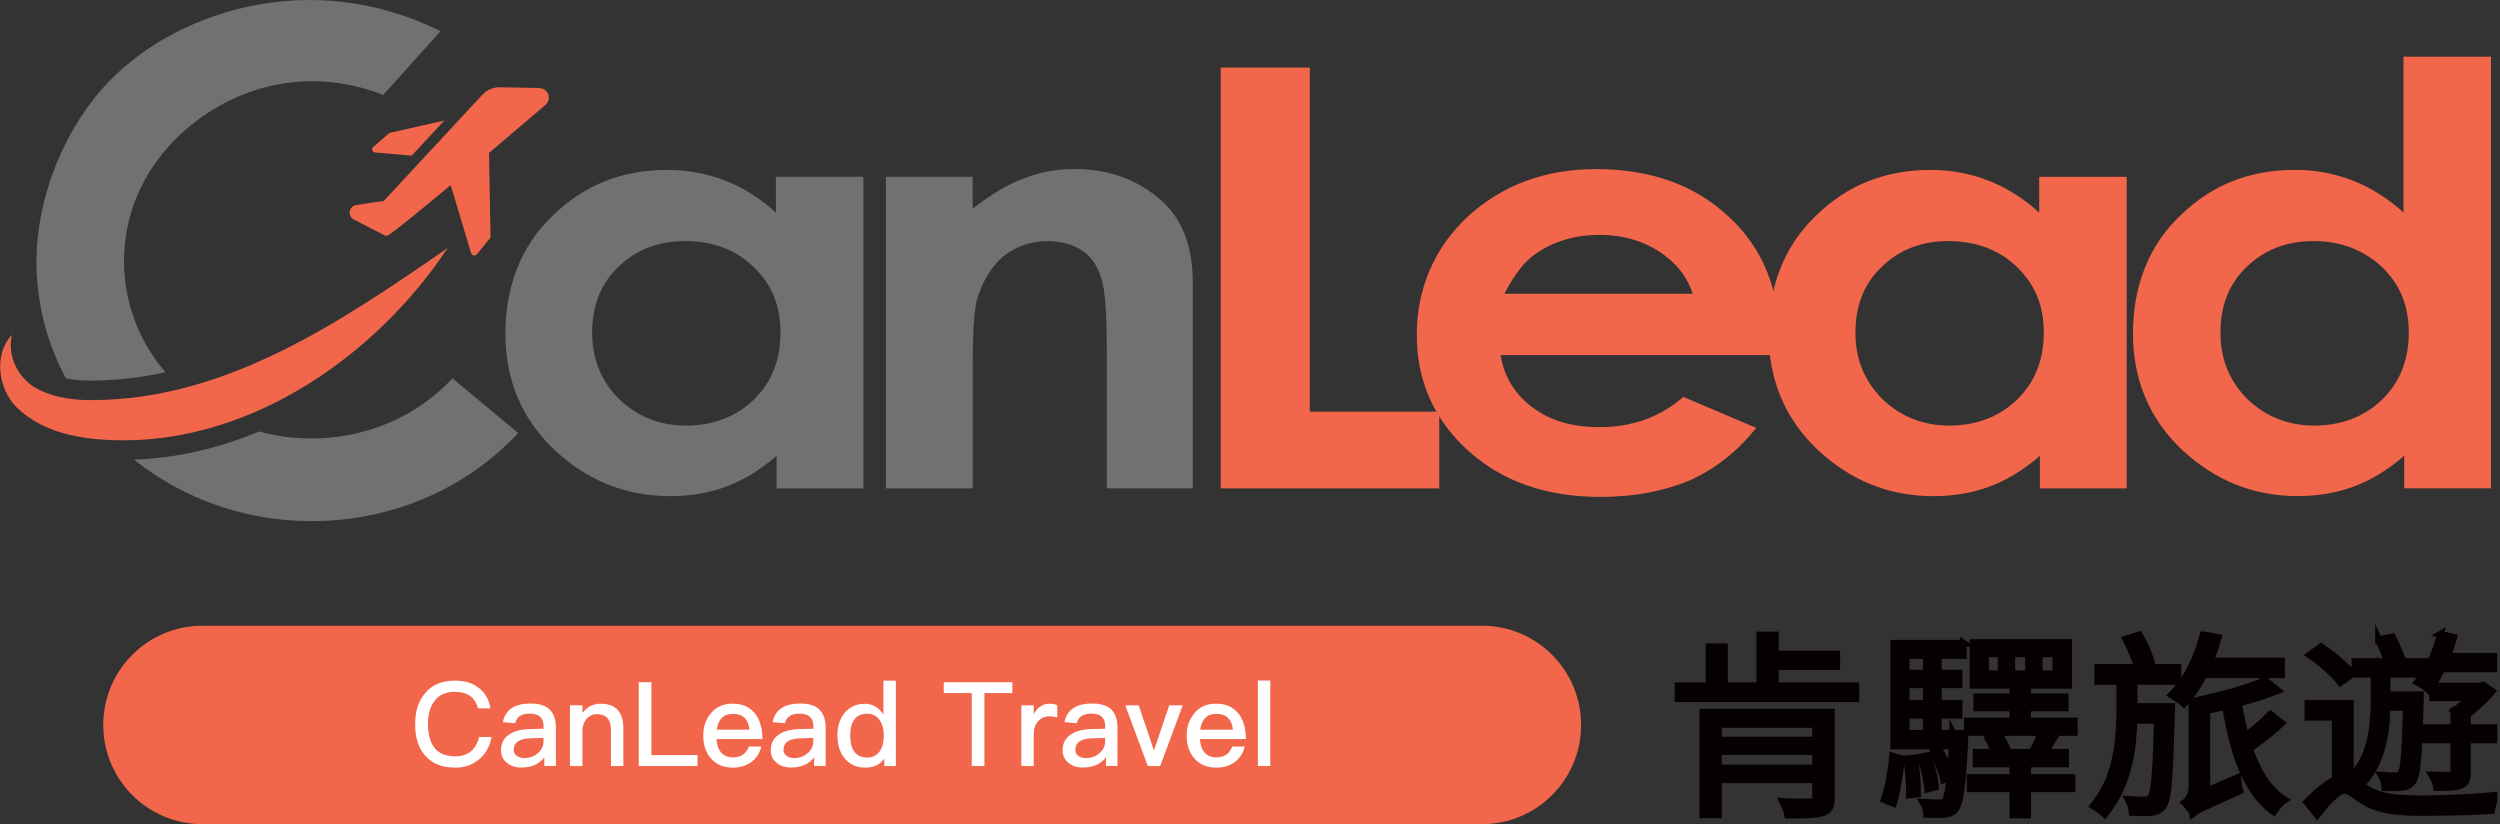 <svg width="91" height="30" viewBox="0 0 91 30" fill="none" xmlns="http://www.w3.org/2000/svg">
<rect x="0" y="0" width="91" height="30" fill="#333333" stroke="none"/>
<g clip-path="url(#clip0_250_580)">
<path d="M61.084 24.964H67.548V25.428H61.084V24.964ZM61.99 25.926H66.331V26.366H62.549V29.655H61.988V25.926H61.99ZM62.213 23.548H62.767V25.249H62.213V23.548ZM62.25 26.943H66.405V27.356H62.25V26.943ZM62.25 27.954H66.405V28.38H62.25V27.954ZM64.06 23.115H64.621V25.3H64.06V23.115ZM64.322 23.812H66.855V24.26H64.322V23.812ZM66.092 25.926H66.66V29.05C66.66 29.203 66.637 29.319 66.593 29.402C66.549 29.485 66.466 29.546 66.345 29.583C66.22 29.62 66.058 29.645 65.856 29.655C65.654 29.664 65.395 29.669 65.075 29.669C65.066 29.597 65.04 29.513 65.001 29.421C64.961 29.326 64.924 29.242 64.89 29.173C65.04 29.182 65.186 29.189 65.328 29.191C65.469 29.194 65.594 29.194 65.701 29.191C65.807 29.191 65.881 29.189 65.921 29.189C66.034 29.189 66.092 29.145 66.092 29.055V25.93V25.926Z" fill="#060001" stroke="#060001" stroke-width="0.25" stroke-miterlimit="10"/>
<path d="M68.894 27.52L69.216 27.627C69.195 27.785 69.172 27.961 69.142 28.16C69.112 28.359 69.08 28.554 69.045 28.744C69.01 28.934 68.971 29.101 68.924 29.242L68.588 29.108C68.637 28.966 68.683 28.802 68.723 28.616C68.762 28.431 68.797 28.241 68.827 28.046C68.857 27.852 68.88 27.676 68.894 27.52ZM71.464 23.414V23.863H69.381V26.695H71.272V27.152H68.934V23.416H71.467L71.464 23.414ZM69.223 24.503H71.309V24.922H69.223V24.503ZM69.223 25.606H71.309V26.032H69.223V25.606ZM69.409 27.627L69.684 27.592C69.724 27.796 69.752 28.021 69.77 28.269C69.789 28.515 69.796 28.728 69.796 28.901L69.504 28.936C69.513 28.756 69.508 28.545 69.487 28.304C69.467 28.063 69.441 27.835 69.406 27.627H69.409ZM69.902 27.555L70.171 27.506C70.241 27.687 70.301 27.884 70.354 28.097C70.407 28.311 70.438 28.494 70.447 28.644L70.171 28.716C70.157 28.558 70.125 28.373 70.074 28.158C70.025 27.942 69.967 27.74 69.902 27.557V27.555ZM71.084 26.695H71.525C71.525 26.809 71.522 26.883 71.518 26.915C71.492 27.485 71.464 27.942 71.432 28.29C71.399 28.637 71.362 28.899 71.323 29.075C71.284 29.254 71.233 29.379 71.172 29.448C71.124 29.516 71.066 29.562 71.003 29.587C70.941 29.613 70.866 29.631 70.783 29.641C70.713 29.645 70.618 29.648 70.498 29.648C70.377 29.648 70.257 29.645 70.132 29.641C70.127 29.574 70.115 29.499 70.095 29.416C70.074 29.333 70.044 29.263 70.004 29.205C70.139 29.214 70.259 29.221 70.364 29.224C70.468 29.226 70.544 29.226 70.588 29.226C70.639 29.226 70.679 29.221 70.711 29.212C70.743 29.203 70.771 29.182 70.797 29.147C70.836 29.094 70.873 28.987 70.906 28.827C70.938 28.665 70.968 28.419 70.999 28.09C71.029 27.761 71.056 27.323 71.082 26.776V26.691L71.084 26.695ZM70.12 23.678H70.553V26.901H70.12V23.678ZM70.366 27.442L70.621 27.356C70.706 27.492 70.785 27.648 70.859 27.822C70.934 27.995 70.989 28.144 71.024 28.267L70.748 28.38C70.723 28.253 70.674 28.1 70.602 27.924C70.53 27.747 70.451 27.587 70.366 27.439V27.442ZM71.615 26.246H75.501V26.658H71.615V26.246ZM71.719 28.304H75.418V28.709H71.719V28.304ZM71.823 23.393H75.297V24.943H71.823V23.393ZM71.935 27.386H75.186V27.805H71.935V27.386ZM71.958 25.37H75.17V25.768H71.958V25.37ZM72.271 23.798V24.531H72.846V23.798H72.271ZM72.361 26.858L72.764 26.73C72.834 26.83 72.899 26.941 72.961 27.064C73.024 27.187 73.068 27.293 73.091 27.384L72.658 27.541C72.632 27.446 72.593 27.335 72.537 27.207C72.482 27.08 72.421 26.964 72.359 26.86L72.361 26.858ZM73.228 23.798V24.531H73.84V23.798H73.228ZM73.272 24.851H73.803V26.48H73.272V24.851ZM73.272 27.576H73.803V29.662H73.272V27.576ZM74.282 26.702L74.776 26.837C74.697 26.964 74.618 27.091 74.54 27.217C74.463 27.342 74.391 27.451 74.326 27.541L73.946 27.414C74.007 27.309 74.069 27.189 74.134 27.055C74.199 26.92 74.248 26.802 74.285 26.702H74.282ZM74.222 23.798V24.531H74.834V23.798H74.222Z" fill="#060001" stroke="#060001" stroke-width="0.25" stroke-miterlimit="10"/>
<path d="M77.165 24.558H77.68V25.889C77.68 26.283 77.657 26.693 77.608 27.124C77.562 27.553 77.462 27.981 77.309 28.408C77.156 28.834 76.927 29.244 76.618 29.638C76.57 29.592 76.505 29.539 76.424 29.481C76.345 29.425 76.269 29.374 76.199 29.332C76.493 28.966 76.707 28.584 76.841 28.183C76.975 27.782 77.063 27.386 77.103 26.992C77.142 26.598 77.163 26.227 77.163 25.882V24.558H77.165ZM76.359 24.297H79.274V24.802H76.359V24.297ZM77.383 23.265L77.87 23.108C77.96 23.261 78.044 23.425 78.125 23.606C78.204 23.787 78.261 23.942 78.296 24.076L77.796 24.255C77.756 24.118 77.698 23.958 77.62 23.775C77.543 23.592 77.464 23.423 77.383 23.265ZM77.464 25.72H78.741V26.218H77.464V25.72ZM78.54 25.72H79.047V25.87C79.047 25.907 79.045 25.94 79.04 25.963C79.024 26.552 79.008 27.047 78.992 27.453C78.973 27.858 78.954 28.19 78.936 28.445C78.915 28.702 78.89 28.899 78.857 29.038C78.825 29.177 78.785 29.279 78.741 29.342C78.681 29.418 78.618 29.471 78.551 29.506C78.484 29.539 78.403 29.56 78.308 29.571C78.229 29.58 78.127 29.585 78.002 29.583C77.877 29.58 77.747 29.576 77.613 29.571C77.608 29.499 77.592 29.421 77.569 29.332C77.543 29.244 77.511 29.168 77.471 29.101C77.606 29.11 77.728 29.117 77.837 29.119C77.946 29.122 78.03 29.124 78.083 29.124C78.134 29.124 78.174 29.117 78.204 29.105C78.234 29.094 78.261 29.068 78.287 29.031C78.322 28.989 78.352 28.904 78.377 28.774C78.403 28.646 78.424 28.459 78.445 28.211C78.466 27.965 78.482 27.645 78.498 27.254C78.514 26.862 78.528 26.387 78.542 25.826V25.72H78.54ZM80.199 23.108L80.744 23.207C80.614 23.682 80.44 24.13 80.225 24.552C80.007 24.973 79.766 25.328 79.497 25.613C79.467 25.585 79.423 25.55 79.365 25.509C79.307 25.469 79.251 25.427 79.193 25.388C79.135 25.349 79.087 25.316 79.047 25.293C79.311 25.031 79.541 24.709 79.738 24.322C79.935 23.935 80.088 23.532 80.197 23.108H80.199ZM79.819 29.62C79.805 29.578 79.777 29.529 79.74 29.479C79.703 29.425 79.666 29.377 79.629 29.33C79.592 29.284 79.557 29.244 79.527 29.217C79.582 29.175 79.638 29.105 79.698 29.01C79.759 28.915 79.789 28.785 79.789 28.619V25.536H80.326V29.008C80.257 29.066 80.197 29.117 80.148 29.166C80.097 29.212 80.046 29.263 79.995 29.319C79.942 29.374 79.9 29.427 79.868 29.479C79.835 29.529 79.819 29.578 79.819 29.62ZM79.819 29.62L79.775 29.142L79.983 28.936L81.448 28.31C81.453 28.382 81.462 28.463 81.478 28.558C81.495 28.653 81.511 28.73 81.531 28.785C81.189 28.936 80.91 29.061 80.7 29.159C80.489 29.256 80.324 29.332 80.211 29.386C80.095 29.439 80.009 29.483 79.953 29.518C79.895 29.55 79.854 29.585 79.823 29.617L79.819 29.62ZM82.449 24.758L82.906 25.136C82.642 25.244 82.345 25.349 82.016 25.446C81.687 25.543 81.346 25.634 80.992 25.717C80.637 25.801 80.292 25.875 79.953 25.942C79.944 25.884 79.921 25.817 79.886 25.736C79.851 25.655 79.819 25.59 79.789 25.536C80.106 25.469 80.433 25.395 80.767 25.312C81.1 25.228 81.413 25.14 81.705 25.045C81.997 24.95 82.245 24.855 82.449 24.76V24.758ZM80.041 24.067H83.045V24.558H80.041V24.067ZM81.462 25.485C81.541 26.012 81.652 26.512 81.796 26.987C81.937 27.462 82.12 27.882 82.34 28.25C82.563 28.619 82.834 28.906 83.158 29.115C83.114 29.142 83.066 29.184 83.017 29.235C82.966 29.286 82.92 29.342 82.876 29.395C82.832 29.451 82.795 29.502 82.764 29.548C82.421 29.302 82.134 28.978 81.902 28.577C81.671 28.176 81.481 27.717 81.335 27.203C81.189 26.688 81.073 26.137 80.987 25.548L81.464 25.483L81.462 25.485ZM82.642 25.998L83.045 26.324C82.846 26.514 82.623 26.702 82.38 26.887C82.136 27.073 81.912 27.233 81.708 27.372L81.372 27.066C81.501 26.976 81.645 26.869 81.8 26.746C81.958 26.623 82.111 26.496 82.259 26.366C82.407 26.236 82.535 26.113 82.639 26L82.642 25.998Z" fill="#060001"/>
<path d="M79.819 29.62C79.805 29.578 79.777 29.529 79.74 29.479C79.703 29.425 79.666 29.377 79.629 29.33C79.592 29.284 79.557 29.244 79.527 29.217C79.582 29.175 79.638 29.105 79.698 29.01C79.759 28.915 79.789 28.785 79.789 28.619V25.536M79.819 29.62C79.819 29.578 79.835 29.529 79.868 29.479C79.9 29.427 79.942 29.374 79.995 29.319C80.046 29.263 80.097 29.212 80.148 29.166C80.197 29.117 80.257 29.066 80.326 29.008V25.536H79.789M79.819 29.62L79.775 29.142L79.983 28.936L81.448 28.31C81.453 28.382 81.462 28.463 81.478 28.558C81.495 28.653 81.511 28.73 81.531 28.785C81.189 28.936 80.91 29.061 80.7 29.159C80.489 29.256 80.324 29.332 80.211 29.386C80.095 29.439 80.009 29.483 79.953 29.518C79.895 29.55 79.854 29.585 79.823 29.617L79.819 29.62ZM79.789 25.536C79.819 25.59 79.851 25.655 79.886 25.736C79.921 25.817 79.944 25.884 79.953 25.942C80.292 25.875 80.637 25.801 80.992 25.717C81.346 25.634 81.687 25.543 82.016 25.446C82.345 25.349 82.642 25.244 82.906 25.136L82.449 24.758V24.76C82.245 24.855 81.997 24.95 81.705 25.045C81.413 25.14 81.1 25.228 80.767 25.312C80.433 25.395 80.106 25.469 79.789 25.536ZM77.165 24.558H77.68V25.889C77.68 26.283 77.657 26.693 77.608 27.124C77.562 27.553 77.462 27.981 77.309 28.408C77.156 28.834 76.927 29.244 76.618 29.638C76.57 29.592 76.505 29.539 76.424 29.481C76.345 29.425 76.269 29.374 76.199 29.332C76.493 28.966 76.707 28.584 76.841 28.183C76.975 27.782 77.063 27.386 77.103 26.992C77.142 26.598 77.163 26.227 77.163 25.882V24.558H77.165ZM76.359 24.297H79.274V24.802H76.359V24.297ZM77.383 23.265L77.87 23.108C77.96 23.261 78.044 23.425 78.125 23.606C78.204 23.787 78.261 23.942 78.296 24.076L77.796 24.255C77.756 24.118 77.698 23.958 77.62 23.775C77.543 23.592 77.464 23.423 77.383 23.265ZM77.464 25.72H78.741V26.218H77.464V25.72ZM78.54 25.72H79.047V25.87C79.047 25.907 79.045 25.94 79.04 25.963C79.024 26.552 79.008 27.047 78.992 27.453C78.973 27.858 78.954 28.19 78.936 28.445C78.915 28.702 78.89 28.899 78.857 29.038C78.825 29.177 78.785 29.279 78.741 29.342C78.681 29.418 78.618 29.471 78.551 29.506C78.484 29.539 78.403 29.56 78.308 29.571C78.229 29.58 78.127 29.585 78.002 29.583C77.877 29.58 77.747 29.576 77.613 29.571C77.608 29.499 77.592 29.421 77.569 29.332C77.543 29.244 77.511 29.168 77.471 29.101C77.606 29.11 77.728 29.117 77.837 29.119C77.946 29.122 78.03 29.124 78.083 29.124C78.134 29.124 78.174 29.117 78.204 29.105C78.234 29.094 78.261 29.068 78.287 29.031C78.322 28.989 78.352 28.904 78.377 28.774C78.403 28.646 78.424 28.459 78.445 28.211C78.466 27.965 78.482 27.645 78.498 27.254C78.514 26.862 78.528 26.387 78.542 25.826V25.72H78.54ZM80.199 23.108L80.744 23.207C80.614 23.682 80.44 24.13 80.225 24.552C80.007 24.973 79.766 25.328 79.497 25.613C79.467 25.585 79.423 25.55 79.365 25.509C79.307 25.469 79.251 25.427 79.193 25.388C79.135 25.349 79.087 25.316 79.047 25.293C79.311 25.031 79.541 24.709 79.738 24.322C79.935 23.935 80.088 23.532 80.197 23.108H80.199ZM80.041 24.067H83.045V24.558H80.041V24.067ZM81.462 25.485C81.541 26.012 81.652 26.512 81.796 26.987C81.937 27.462 82.12 27.882 82.34 28.25C82.563 28.619 82.834 28.906 83.158 29.115C83.114 29.142 83.066 29.184 83.017 29.235C82.966 29.286 82.92 29.342 82.876 29.395C82.832 29.451 82.795 29.502 82.764 29.548C82.421 29.302 82.134 28.978 81.902 28.577C81.671 28.176 81.481 27.717 81.335 27.203C81.189 26.688 81.073 26.137 80.987 25.548L81.464 25.483L81.462 25.485ZM82.642 25.998L83.045 26.324C82.846 26.514 82.623 26.702 82.38 26.887C82.136 27.073 81.912 27.233 81.708 27.372L81.372 27.066C81.501 26.976 81.645 26.869 81.8 26.746C81.958 26.623 82.111 26.496 82.259 26.366C82.407 26.236 82.535 26.113 82.639 26L82.642 25.998Z" stroke="#060001" stroke-width="0.25" stroke-miterlimit="10"/>
<path d="M85.348 28.297C85.469 28.297 85.585 28.338 85.696 28.422C85.807 28.505 85.969 28.607 86.178 28.732C86.428 28.878 86.711 28.973 87.031 29.017C87.351 29.059 87.715 29.082 88.129 29.082C88.343 29.082 88.57 29.08 88.806 29.071C89.043 29.064 89.284 29.054 89.527 29.043C89.77 29.031 90.007 29.017 90.234 29.001C90.461 28.985 90.669 28.966 90.857 28.948C90.836 28.994 90.815 29.052 90.79 29.119C90.764 29.186 90.743 29.254 90.727 29.321C90.709 29.39 90.7 29.451 90.692 29.502C90.567 29.506 90.403 29.515 90.197 29.527C89.99 29.539 89.763 29.548 89.518 29.553C89.272 29.557 89.026 29.562 88.783 29.567C88.54 29.571 88.317 29.573 88.118 29.573C87.664 29.573 87.274 29.546 86.948 29.492C86.621 29.437 86.329 29.335 86.069 29.182C85.921 29.091 85.782 29.001 85.659 28.908C85.534 28.816 85.427 28.769 85.337 28.769C85.258 28.769 85.163 28.811 85.056 28.894C84.95 28.978 84.834 29.087 84.713 29.221C84.591 29.356 84.468 29.502 84.343 29.659L83.969 29.196C84.22 28.939 84.463 28.725 84.702 28.556C84.941 28.387 85.158 28.299 85.351 28.299L85.348 28.297ZM85.55 25.606V28.538H85.005V26.104H84.011V25.606H85.55ZM84.078 23.84L84.489 23.541C84.628 23.636 84.771 23.743 84.92 23.858C85.066 23.974 85.202 24.09 85.33 24.206C85.457 24.322 85.557 24.429 85.633 24.524L85.193 24.843C85.124 24.748 85.029 24.642 84.906 24.524C84.783 24.405 84.651 24.285 84.51 24.164C84.368 24.044 84.224 23.935 84.078 23.84ZM86.417 24.297H86.887V25.585C86.887 25.812 86.876 26.055 86.855 26.315C86.832 26.575 86.79 26.834 86.727 27.094C86.665 27.356 86.572 27.61 86.451 27.858C86.329 28.107 86.169 28.338 85.969 28.551C85.935 28.498 85.881 28.442 85.81 28.38C85.738 28.317 85.673 28.273 85.62 28.245C85.858 27.979 86.034 27.692 86.146 27.383C86.257 27.075 86.331 26.765 86.366 26.452C86.4 26.139 86.419 25.847 86.419 25.576V24.294L86.417 24.297ZM85.722 24.083H88.285V24.54H85.722V24.083ZM86.581 23.286L87.082 23.186C87.161 23.339 87.24 23.504 87.314 23.68C87.388 23.858 87.446 24.009 87.485 24.132L86.954 24.259C86.92 24.127 86.866 23.97 86.794 23.787C86.723 23.604 86.651 23.437 86.581 23.284V23.286ZM86.672 25.293H87.814V25.743H86.672V25.293ZM87.613 25.293H88.099V25.513C88.085 26.021 88.069 26.452 88.055 26.804C88.041 27.159 88.023 27.446 88.002 27.669C87.981 27.891 87.958 28.062 87.928 28.185C87.898 28.306 87.863 28.396 87.823 28.452C87.775 28.519 87.719 28.568 87.659 28.598C87.599 28.628 87.525 28.649 87.434 28.658C87.365 28.667 87.274 28.672 87.161 28.67C87.047 28.667 86.934 28.667 86.813 28.667C86.808 28.596 86.794 28.517 86.771 28.433C86.748 28.348 86.72 28.276 86.686 28.22C86.799 28.229 86.906 28.236 86.998 28.239C87.094 28.241 87.163 28.241 87.207 28.241C87.251 28.241 87.288 28.236 87.318 28.227C87.348 28.218 87.374 28.197 87.392 28.162C87.432 28.107 87.464 27.984 87.49 27.798C87.515 27.613 87.536 27.328 87.552 26.941C87.569 26.554 87.589 26.037 87.608 25.386V25.293H87.613ZM88.829 23.087L89.316 23.2C89.251 23.441 89.172 23.68 89.077 23.916C88.982 24.151 88.878 24.371 88.767 24.575C88.656 24.779 88.537 24.959 88.412 25.115C88.387 25.091 88.35 25.061 88.301 25.026C88.252 24.992 88.199 24.955 88.143 24.915C88.088 24.878 88.041 24.848 88.002 24.829C88.192 24.612 88.356 24.348 88.5 24.039C88.642 23.731 88.753 23.414 88.834 23.084L88.829 23.087ZM88.299 26.489H90.818V26.929H88.299V26.489ZM89.323 25.875H89.81V28.132C89.81 28.25 89.796 28.345 89.766 28.417C89.735 28.489 89.673 28.542 89.578 28.582C89.487 28.619 89.372 28.644 89.226 28.653C89.082 28.663 88.903 28.667 88.695 28.667C88.686 28.6 88.665 28.526 88.632 28.44C88.6 28.355 88.563 28.278 88.523 28.213C88.683 28.218 88.827 28.22 88.954 28.22H89.212C89.286 28.22 89.323 28.19 89.323 28.127V25.879V25.875ZM88.546 24.973H90.34V25.393H88.546V24.973ZM88.628 23.891H90.771V24.348H88.628V23.891ZM90.19 24.973H90.301L90.398 24.945L90.713 25.166C90.558 25.346 90.382 25.525 90.183 25.703C89.983 25.882 89.791 26.035 89.608 26.162C89.573 26.116 89.527 26.065 89.469 26.009C89.411 25.953 89.362 25.912 89.323 25.877C89.483 25.773 89.643 25.643 89.805 25.485C89.967 25.328 90.095 25.186 90.19 25.059V24.973Z" fill="#060001" stroke="#060001" stroke-width="0.25" stroke-miterlimit="10"/>
<path d="M53.942 22.776H7.369C5.375 22.776 3.759 24.393 3.759 26.387V26.389C3.759 28.384 5.375 30 7.369 30H53.942C55.936 30 57.552 28.384 57.552 26.389V26.387C57.552 24.393 55.936 22.776 53.942 22.776Z" fill="#F2664B"/>
<path d="M17.444 25.05C17.666 25.228 17.803 25.476 17.849 25.784H17.397C17.346 25.58 17.247 25.425 17.103 25.328C16.957 25.23 16.778 25.182 16.556 25.182C16.227 25.182 15.979 25.293 15.812 25.52C15.654 25.724 15.578 26.007 15.578 26.361C15.578 26.716 15.654 27.01 15.81 27.212C15.972 27.425 16.224 27.532 16.565 27.532C16.788 27.532 16.975 27.476 17.121 27.365C17.274 27.244 17.381 27.066 17.441 26.827H17.893C17.826 27.182 17.666 27.46 17.416 27.659C17.182 27.847 16.899 27.942 16.57 27.942C16.069 27.942 15.694 27.78 15.441 27.462C15.219 27.189 15.112 26.823 15.112 26.361C15.112 25.9 15.223 25.541 15.453 25.256C15.71 24.931 16.076 24.774 16.563 24.774C16.917 24.774 17.212 24.864 17.444 25.052V25.05Z" fill="white"/>
<path d="M20.032 25.856C20.164 25.998 20.234 26.202 20.234 26.471V27.88H19.814V27.567C19.729 27.678 19.622 27.768 19.494 27.831C19.349 27.9 19.179 27.938 18.982 27.938C18.751 27.938 18.572 27.877 18.445 27.761C18.303 27.645 18.236 27.497 18.236 27.312C18.236 27.064 18.333 26.871 18.53 26.739C18.709 26.612 18.966 26.547 19.291 26.538L19.787 26.526V26.436C19.787 26.128 19.62 25.975 19.286 25.975C19.145 25.975 19.029 26 18.945 26.051C18.843 26.111 18.778 26.202 18.753 26.325L18.303 26.287C18.35 26.049 18.47 25.868 18.658 25.757C18.82 25.655 19.043 25.608 19.316 25.608C19.64 25.608 19.879 25.689 20.035 25.852L20.032 25.856ZM19.318 26.874C18.904 26.883 18.7 27.027 18.7 27.3C18.7 27.386 18.734 27.453 18.806 27.509C18.873 27.564 18.968 27.595 19.084 27.595C19.277 27.595 19.439 27.534 19.576 27.418C19.712 27.302 19.784 27.159 19.784 26.987V26.86L19.318 26.874Z" fill="white"/>
<path d="M22.69 26.519V27.882H22.238V26.558C22.238 26.183 22.062 25.995 21.721 25.995C21.594 25.995 21.478 26.037 21.383 26.132C21.281 26.234 21.216 26.375 21.2 26.556V27.884H20.748V25.675H21.2V25.949C21.286 25.838 21.383 25.757 21.494 25.701C21.606 25.641 21.729 25.615 21.865 25.615C22.412 25.615 22.69 25.914 22.69 26.521V26.519Z" fill="white"/>
<path d="M23.712 24.832V27.486H25.39V27.882H23.251V24.832H23.712Z" fill="white"/>
<path d="M27.49 25.979C27.661 26.202 27.749 26.51 27.754 26.902H26.078C26.095 27.115 26.15 27.282 26.255 27.398C26.357 27.509 26.498 27.569 26.676 27.569C26.834 27.569 26.964 27.53 27.061 27.458C27.138 27.398 27.203 27.3 27.263 27.173H27.715C27.664 27.377 27.564 27.553 27.411 27.689C27.219 27.856 26.975 27.942 26.681 27.942C26.357 27.942 26.097 27.84 25.907 27.639C25.703 27.425 25.599 27.138 25.599 26.776C25.599 26.447 25.694 26.174 25.888 25.951C26.076 25.724 26.338 25.613 26.663 25.613C27.022 25.613 27.3 25.733 27.488 25.982L27.49 25.979ZM26.273 26.134C26.178 26.232 26.116 26.373 26.09 26.561H27.281C27.239 26.176 27.038 25.984 26.679 25.984C26.507 25.984 26.375 26.03 26.273 26.132V26.134Z" fill="white"/>
<path d="M29.851 25.856C29.983 25.998 30.053 26.202 30.053 26.471V27.88H29.634V27.567C29.548 27.678 29.441 27.768 29.314 27.831C29.168 27.9 28.998 27.938 28.802 27.938C28.57 27.938 28.391 27.877 28.264 27.761C28.122 27.645 28.055 27.497 28.055 27.312C28.055 27.064 28.153 26.871 28.35 26.739C28.528 26.612 28.785 26.547 29.11 26.538L29.606 26.526V26.436C29.606 26.128 29.439 25.975 29.105 25.975C28.964 25.975 28.848 26 28.765 26.051C28.663 26.111 28.598 26.202 28.572 26.325L28.122 26.287C28.169 26.049 28.289 25.868 28.477 25.757C28.639 25.655 28.862 25.608 29.135 25.608C29.46 25.608 29.698 25.689 29.854 25.852L29.851 25.856ZM29.138 26.874C28.723 26.883 28.519 27.027 28.519 27.3C28.519 27.386 28.554 27.453 28.625 27.509C28.693 27.564 28.788 27.595 28.904 27.595C29.096 27.595 29.258 27.534 29.395 27.418C29.532 27.302 29.603 27.159 29.603 26.987V26.86L29.138 26.874Z" fill="white"/>
<path d="M32.609 24.772V27.882H32.187V27.618C32.034 27.831 31.803 27.942 31.504 27.942C31.179 27.942 30.922 27.826 30.739 27.597C30.567 27.384 30.482 27.105 30.482 26.769C30.482 26.433 30.563 26.176 30.734 25.963C30.913 25.733 31.165 25.618 31.483 25.618C31.752 25.618 31.979 25.745 32.157 26.007V24.776H32.609V24.772ZM31.089 26.206C30.994 26.334 30.948 26.521 30.948 26.767C30.948 27.013 30.989 27.198 31.08 27.335C31.182 27.492 31.348 27.574 31.571 27.574C31.768 27.574 31.916 27.492 32.028 27.34C32.123 27.198 32.169 27.02 32.169 26.797V26.758C32.169 26.519 32.109 26.327 31.997 26.181C31.886 26.044 31.749 25.979 31.582 25.979C31.36 25.979 31.193 26.051 31.087 26.206H31.089Z" fill="white"/>
<path d="M36.85 24.832V25.228H35.833V27.882H35.372V25.228H34.352V24.832H36.85Z" fill="white"/>
<path d="M38.486 25.669V26.12C38.375 26.086 38.268 26.074 38.166 26.074C38.03 26.074 37.907 26.13 37.798 26.241C37.682 26.361 37.627 26.519 37.627 26.711V27.882H37.175V25.673H37.627V26.007C37.682 25.886 37.754 25.798 37.84 25.738C37.942 25.652 38.062 25.615 38.199 25.615C38.31 25.615 38.407 25.631 38.486 25.671V25.669Z" fill="white"/>
<path d="M40.475 25.856C40.607 25.998 40.676 26.202 40.676 26.471V27.88H40.257V27.567C40.171 27.678 40.065 27.768 39.937 27.831C39.791 27.9 39.622 27.938 39.425 27.938C39.193 27.938 39.015 27.877 38.887 27.761C38.746 27.645 38.679 27.497 38.679 27.312C38.679 27.064 38.776 26.871 38.973 26.739C39.151 26.612 39.409 26.547 39.733 26.538L40.229 26.526V26.436C40.229 26.128 40.062 25.975 39.728 25.975C39.587 25.975 39.471 26 39.388 26.051C39.286 26.111 39.221 26.202 39.196 26.325L38.746 26.287C38.792 26.049 38.913 25.868 39.1 25.757C39.263 25.655 39.485 25.608 39.759 25.608C40.083 25.608 40.322 25.689 40.477 25.852L40.475 25.856ZM39.761 26.874C39.346 26.883 39.142 27.027 39.142 27.3C39.142 27.386 39.177 27.453 39.249 27.509C39.316 27.564 39.411 27.595 39.527 27.595C39.719 27.595 39.882 27.534 40.018 27.418C40.155 27.302 40.227 27.159 40.227 26.987V26.86L39.761 26.874Z" fill="white"/>
<path d="M41.448 25.673L42.004 27.319L42.56 25.673H43.052L42.231 27.882H41.779L40.959 25.673H41.45H41.448Z" fill="white"/>
<path d="M45.087 25.979C45.258 26.202 45.346 26.51 45.351 26.902H43.675C43.691 27.115 43.747 27.282 43.851 27.398C43.953 27.509 44.095 27.569 44.273 27.569C44.431 27.569 44.56 27.53 44.658 27.458C44.734 27.398 44.799 27.3 44.859 27.173H45.311C45.26 27.377 45.161 27.553 45.008 27.689C44.815 27.856 44.572 27.942 44.278 27.942C43.953 27.942 43.694 27.84 43.504 27.639C43.3 27.425 43.195 27.138 43.195 26.776C43.195 26.447 43.291 26.174 43.485 25.951C43.673 25.724 43.935 25.613 44.259 25.613C44.618 25.613 44.897 25.733 45.084 25.982L45.087 25.979ZM43.87 26.134C43.775 26.232 43.712 26.373 43.687 26.561H44.878C44.836 26.176 44.635 25.984 44.275 25.984C44.104 25.984 43.972 26.03 43.87 26.132V26.134Z" fill="white"/>
<path d="M46.238 24.772V27.882H45.786V24.772H46.238Z" fill="white"/>
<path d="M13.652 5.55L14.985 5.666L16.173 4.387L14.197 4.834C14.178 4.839 14.159 4.848 14.146 4.862L13.587 5.349C13.569 5.363 13.557 5.383 13.55 5.404C13.543 5.425 13.545 5.451 13.55 5.472C13.557 5.492 13.571 5.513 13.589 5.527C13.608 5.541 13.629 5.548 13.652 5.55Z" fill="#F2664B"/>
<path d="M19.631 3.203L18.192 3.177C18.072 3.175 17.951 3.198 17.84 3.247C17.729 3.296 17.629 3.367 17.548 3.458L13.972 7.312L12.961 7.465C12.903 7.474 12.85 7.502 12.809 7.544C12.767 7.585 12.739 7.639 12.73 7.697C12.72 7.754 12.73 7.815 12.755 7.866C12.781 7.919 12.822 7.961 12.876 7.989L14.004 8.57C14.023 8.579 14.044 8.584 14.065 8.584C14.085 8.584 14.106 8.577 14.125 8.568C14.382 8.406 15.311 7.65 16.405 6.737L17.147 9.212C17.154 9.233 17.165 9.254 17.182 9.268C17.198 9.282 17.219 9.293 17.24 9.298C17.26 9.303 17.284 9.3 17.304 9.293C17.325 9.286 17.344 9.272 17.358 9.256L17.817 8.693C17.842 8.663 17.856 8.624 17.854 8.584L17.8 5.567C18.581 4.906 19.328 4.271 19.851 3.822C19.907 3.775 19.946 3.715 19.965 3.648C19.983 3.578 19.981 3.506 19.958 3.439C19.935 3.372 19.891 3.314 19.833 3.272C19.775 3.231 19.705 3.21 19.636 3.208L19.631 3.203Z" fill="#F2664B"/>
<path d="M28.268 6.436H31.427V17.777H28.268V16.593C27.647 17.128 27.026 17.497 26.407 17.722C25.786 17.947 25.11 18.06 24.405 18.06C22.769 18.06 21.385 17.497 20.173 16.368C18.989 15.24 18.396 13.828 18.396 12.137C18.396 10.445 18.959 8.948 20.118 7.849C21.274 6.721 22.658 6.185 24.294 6.185C25.056 6.185 25.761 6.327 26.41 6.579C27.059 6.834 27.68 7.228 28.243 7.736V6.438H28.271L28.268 6.436ZM24.941 8.776C23.953 8.776 23.163 9.087 22.514 9.708C21.865 10.329 21.555 11.119 21.555 12.107C21.555 13.094 21.893 13.884 22.542 14.533C23.191 15.154 24.009 15.492 24.968 15.492C25.928 15.492 26.774 15.182 27.422 14.561C28.071 13.94 28.41 13.122 28.41 12.107C28.41 11.091 28.071 10.329 27.422 9.708C26.774 9.087 25.956 8.776 24.941 8.776Z" fill="#727171"/>
<path d="M32.245 6.436H35.404V7.592C36.109 7.057 36.758 6.661 37.351 6.464C37.944 6.239 38.535 6.153 39.128 6.153C40.37 6.153 41.441 6.547 42.317 7.337C43.05 8.014 43.418 9.001 43.418 10.299V17.775H40.287V12.811C40.287 11.458 40.231 10.554 40.09 10.132C39.949 9.68 39.724 9.342 39.386 9.117C39.047 8.892 38.623 8.779 38.143 8.779C37.495 8.779 36.959 8.976 36.507 9.342C36.055 9.736 35.745 10.274 35.548 10.95C35.462 11.316 35.406 12.079 35.406 13.235V17.778H32.248V6.436H32.245Z" fill="#727171"/>
<path d="M44.433 2.459H47.678V14.985H52.389V17.778H44.433V2.459Z" fill="#F2664B"/>
<path d="M64.774 12.925H54.618C54.76 13.743 55.154 14.364 55.803 14.844C56.452 15.323 57.242 15.548 58.229 15.548C59.413 15.548 60.431 15.182 61.277 14.447L63.928 15.576C63.251 16.422 62.461 17.043 61.557 17.467C60.625 17.861 59.527 18.088 58.257 18.088C56.282 18.088 54.674 17.525 53.432 16.396C52.19 15.268 51.571 13.856 51.571 12.192C51.571 10.528 52.192 9.034 53.432 7.877C54.674 6.749 56.224 6.155 58.088 6.155C60.062 6.155 61.671 6.718 62.913 7.877C64.155 9.006 64.774 10.528 64.774 12.392V12.927V12.925ZM61.615 10.695C61.418 10.074 60.994 9.539 60.373 9.143C59.752 8.749 59.047 8.549 58.229 8.549C57.355 8.549 56.565 8.774 55.916 9.226C55.492 9.509 55.126 9.988 54.76 10.693H61.615V10.695Z" fill="#F2664B"/>
<path d="M74.252 6.436H77.411V17.777H74.252V16.593C73.631 17.128 73.01 17.497 72.391 17.722C71.77 17.947 71.094 18.06 70.389 18.06C68.753 18.06 67.369 17.497 66.157 16.368C64.973 15.24 64.38 13.828 64.38 12.137C64.38 10.445 64.943 8.948 66.102 7.849C67.258 6.721 68.642 6.185 70.278 6.185C71.04 6.185 71.745 6.327 72.394 6.579C73.043 6.834 73.664 7.228 74.227 7.736V6.438H74.255L74.252 6.436ZM70.924 8.776C69.937 8.776 69.147 9.087 68.498 9.708C67.849 10.329 67.538 11.119 67.538 12.107C67.538 13.094 67.877 13.884 68.526 14.533C69.175 15.154 69.993 15.492 70.952 15.492C71.912 15.492 72.757 15.182 73.406 14.561C74.055 13.94 74.394 13.122 74.394 12.107C74.394 11.091 74.055 10.329 73.406 9.708C72.757 9.087 71.912 8.776 70.924 8.776Z" fill="#F2664B"/>
<path d="M87.513 2.062H90.672V17.775H87.513V16.591C86.892 17.126 86.271 17.495 85.652 17.72C85.031 17.944 84.354 18.058 83.65 18.058C82.013 18.058 80.63 17.495 79.418 16.366C78.234 15.238 77.64 13.826 77.64 12.134C77.64 10.443 78.204 8.945 79.362 7.847C80.519 6.718 81.902 6.183 83.538 6.183C84.301 6.183 85.005 6.324 85.654 6.577C86.303 6.832 86.924 7.226 87.487 7.733V2.062H87.515H87.513ZM84.21 8.776C83.223 8.776 82.433 9.087 81.784 9.708C81.135 10.329 80.825 11.119 80.825 12.107C80.825 13.094 81.163 13.884 81.812 14.533C82.461 15.154 83.279 15.492 84.238 15.492C85.198 15.492 86.044 15.182 86.692 14.561C87.341 13.94 87.68 13.122 87.68 12.107C87.68 11.091 87.341 10.329 86.692 9.708C86.016 9.087 85.198 8.776 84.21 8.776Z" fill="#F2664B"/>
<path d="M2.398 13.768C2.66 13.824 2.945 13.854 3.237 13.854H3.288L3.337 13.852C4.252 13.852 5.147 13.743 6.023 13.55C5.142 12.521 4.621 11.265 4.528 9.917C4.412 8.197 5.012 6.538 6.217 5.244C8.109 3.217 11.052 2.32 13.951 3.455L16.034 1.136C11.29 -1.238 6.183 0.422 3.698 3.256C2.194 4.971 1.177 7.585 1.346 10.109C1.434 11.404 1.793 12.644 2.396 13.768H2.398Z" fill="#727171"/>
<path d="M16.47 13.771C15.265 15.064 13.599 15.835 11.777 15.947C10.975 15.995 10.185 15.912 9.434 15.706C7.937 16.331 6.396 16.679 4.878 16.73C6.697 18.183 8.959 18.969 11.33 18.969C11.545 18.969 11.763 18.962 11.979 18.95C14.649 18.79 17.093 17.657 18.862 15.761L16.47 13.773V13.771Z" fill="#727171"/>
<path d="M0.598 14.82C1.323 15.516 2.229 15.819 3.182 15.949C3.62 16.002 4.055 16.028 4.486 16.028C9.265 16.028 13.719 12.908 16.296 9.027C12.384 11.729 8.22 14.563 3.332 14.563C3.314 14.563 3.297 14.563 3.279 14.563C3.263 14.563 3.249 14.563 3.233 14.563C2.56 14.563 1.791 14.426 1.235 14.083C0.723 13.761 0.245 13.034 0.433 12.19C-0.23 12.89 -0.081 14.118 0.595 14.82H0.598Z" fill="#F2664B"/>
</g>
<defs>
<clipPath id="clip0_250_580">
<rect width="90.892" height="30" fill="white" transform="translate(0.009)"/>
</clipPath>
</defs>
</svg>
